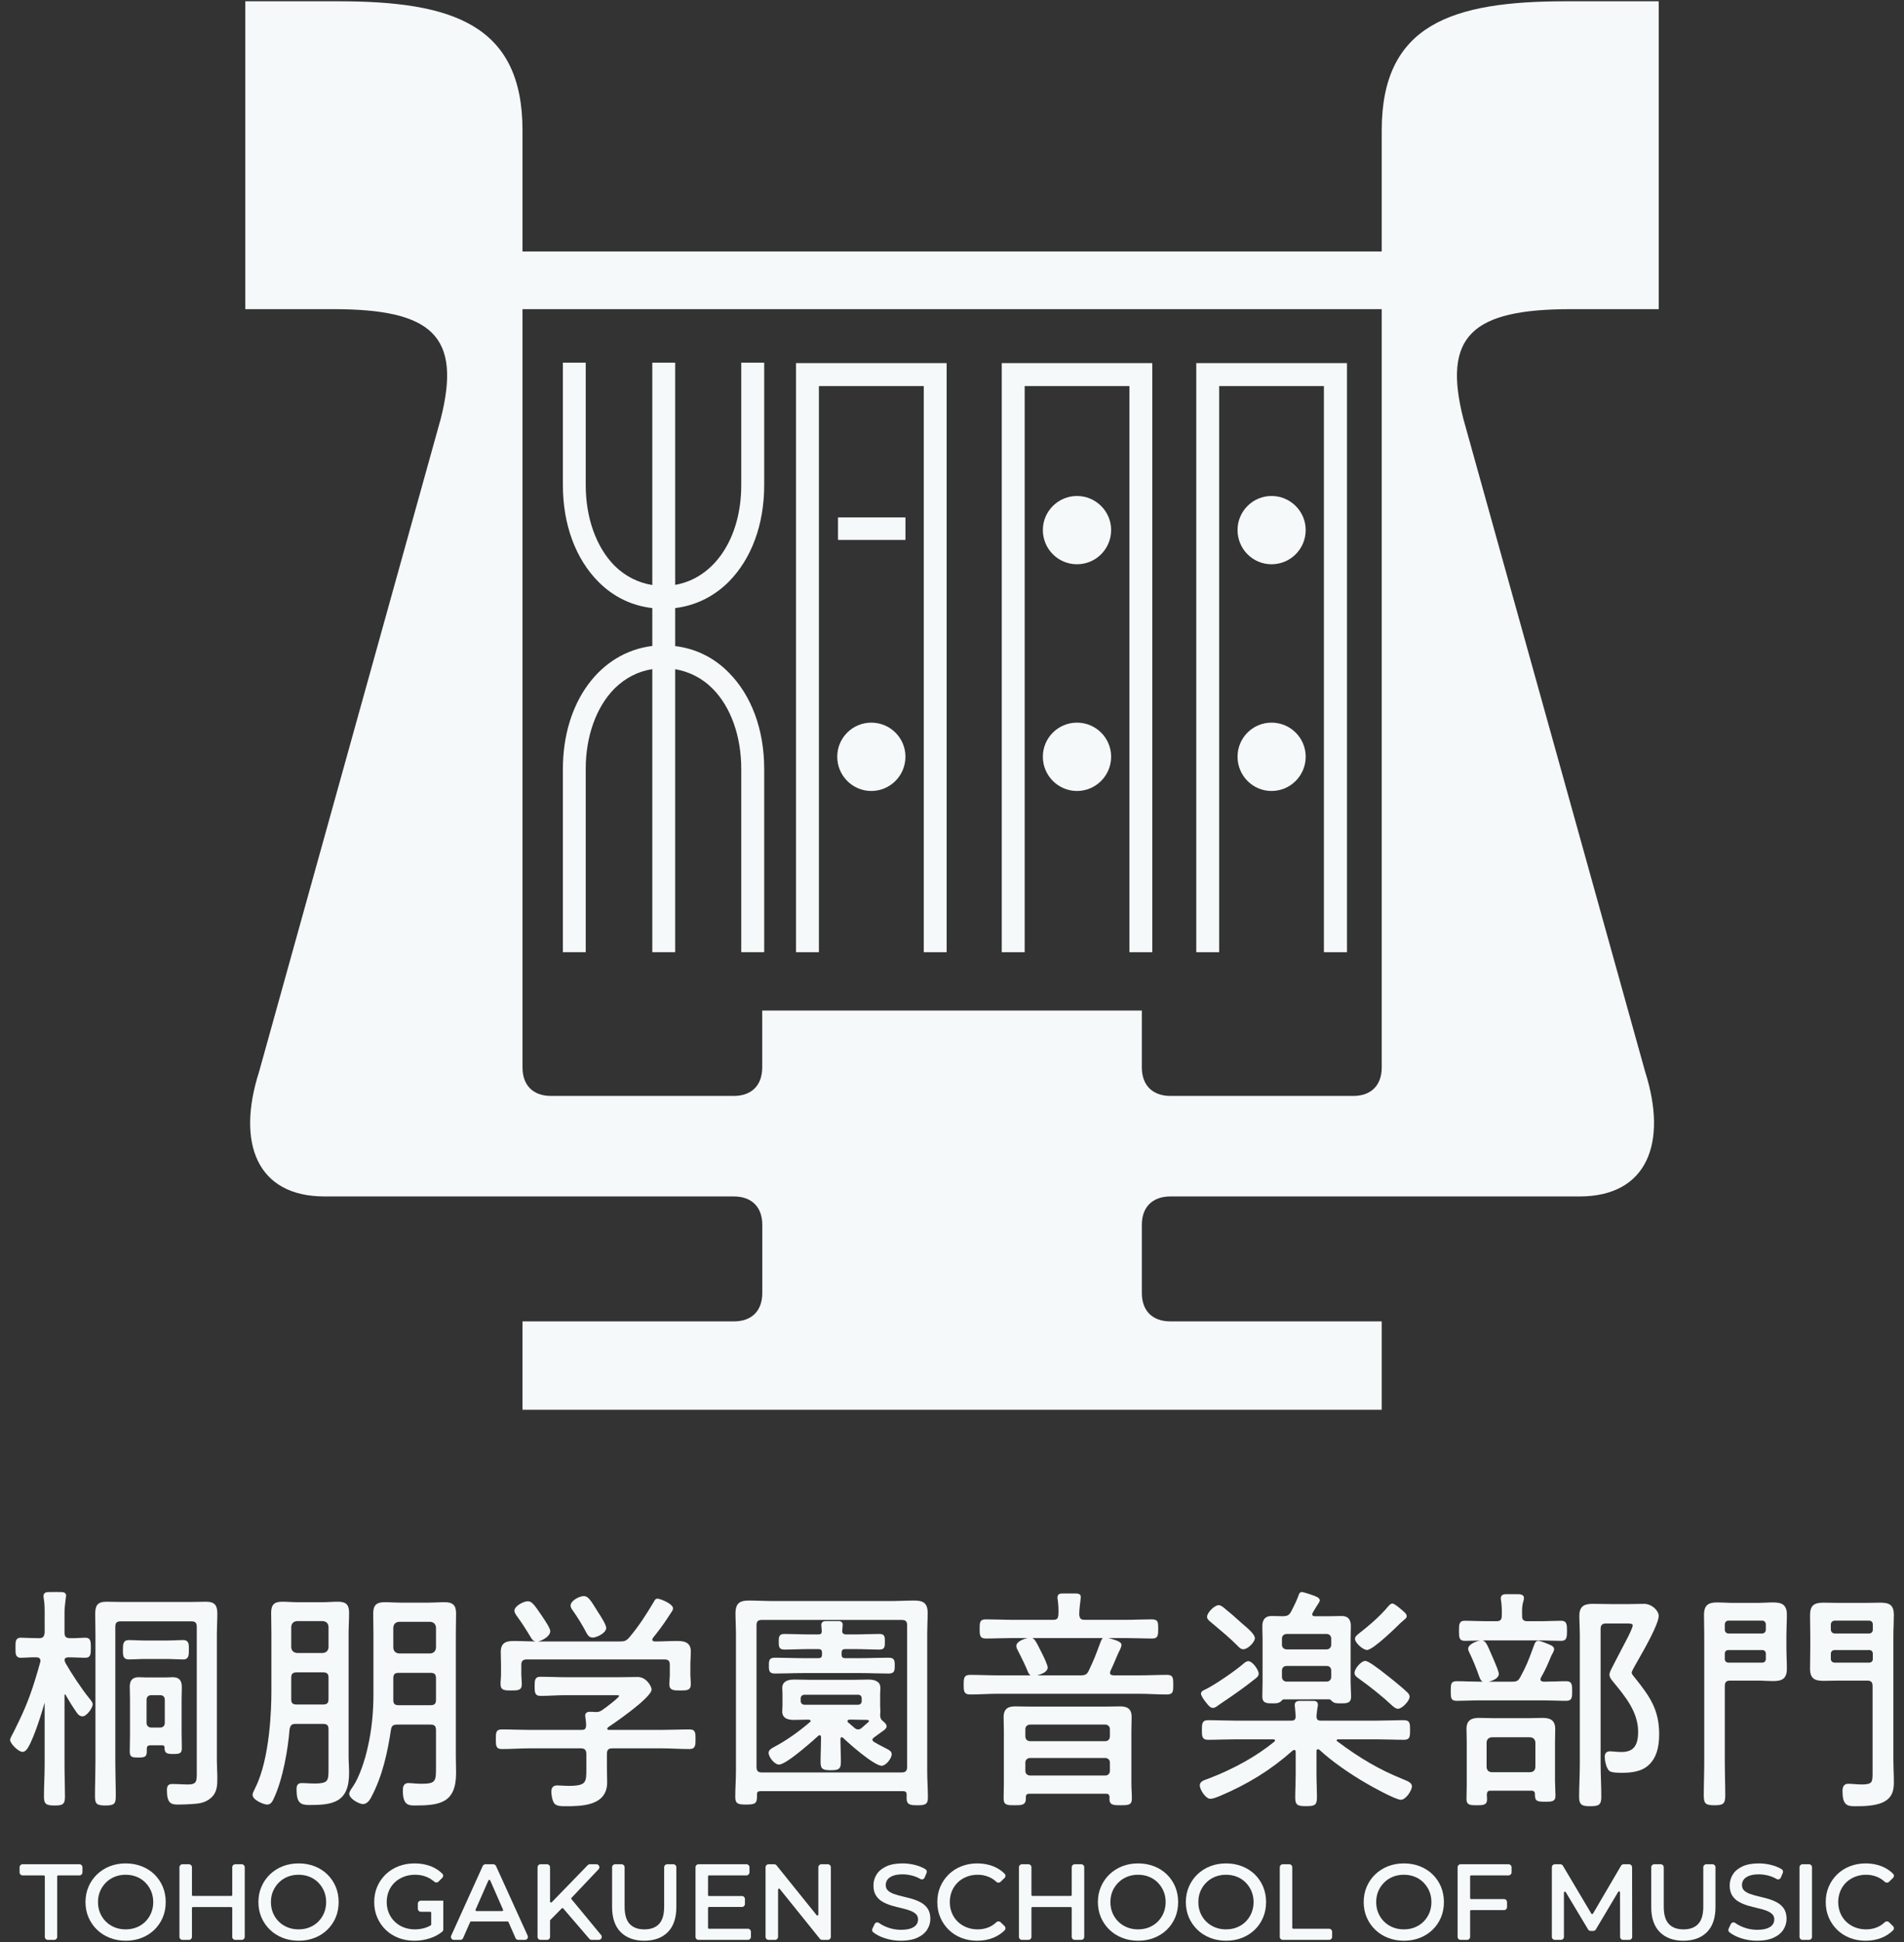 <svg width="102" height="104" viewBox="0 0 102 104" fill="none" xmlns="http://www.w3.org/2000/svg">
<rect x="0" y="0" width="102" height="104" fill="#333333" stroke="none"/>
<g clip-path="url(#clip0_215_176256)">
<path d="M4.967 91.27C4.967 91.174 4.874 91.06 4.812 90.985L4.792 90.96C4.378 90.455 3.816 89.6 3.513 89.068C3.478 88.998 3.468 88.965 3.457 88.891C3.476 88.788 3.526 88.766 3.655 88.754C3.849 88.754 4.052 88.762 4.232 88.769C4.364 88.775 4.48 88.779 4.562 88.779C4.867 88.779 4.867 88.568 4.867 88.248C4.867 87.908 4.867 87.703 4.562 87.703C4.468 87.703 4.362 87.709 4.249 87.716C4.081 87.726 3.908 87.736 3.743 87.728C3.536 87.728 3.456 87.644 3.456 87.429V86.358C3.456 86.174 3.476 85.939 3.517 85.637L3.525 85.575C3.527 85.555 3.531 85.532 3.535 85.506L3.539 85.478C3.551 85.407 3.527 85.361 3.506 85.335C3.457 85.276 3.374 85.262 3.312 85.26C3.14 85.254 2.905 85.257 2.732 85.258C2.671 85.259 2.619 85.26 2.584 85.26C2.363 85.26 2.329 85.396 2.329 85.477C2.329 85.5 2.334 85.528 2.337 85.552C2.34 85.567 2.342 85.581 2.343 85.6C2.396 85.876 2.394 86.201 2.393 86.516L2.392 86.673L2.393 87.423C2.368 87.657 2.298 87.728 2.093 87.728H2.043C1.854 87.728 1.657 87.721 1.483 87.714C1.341 87.708 1.219 87.703 1.123 87.703C1.027 87.703 0.96 87.725 0.913 87.772C0.83 87.855 0.83 87.993 0.831 88.203L0.831 88.248L0.831 88.288C0.83 88.484 0.83 88.625 0.914 88.709C0.961 88.756 1.029 88.779 1.123 88.779C1.21 88.779 1.314 88.773 1.425 88.767C1.589 88.757 1.775 88.747 1.942 88.754C2.09 88.754 2.166 88.817 2.166 88.94C2.166 88.958 2.166 88.991 2.155 89.014C2.068 89.332 1.962 89.707 1.841 90.083C1.52 91.106 1.217 91.782 0.736 92.745C0.727 92.763 0.712 92.789 0.695 92.82C0.608 92.979 0.541 93.106 0.541 93.172C0.541 93.377 0.99 93.817 1.199 93.817C1.359 93.817 1.449 93.673 1.509 93.577C1.857 92.975 2.245 91.694 2.392 91.181C2.392 91.181 2.392 91.182 2.392 91.182V94.482C2.392 94.771 2.383 95.065 2.374 95.349C2.364 95.635 2.355 95.93 2.355 96.22C2.355 96.624 2.49 96.689 2.924 96.689C3.328 96.689 3.481 96.648 3.481 96.22C3.481 95.93 3.475 95.635 3.469 95.35C3.462 95.065 3.456 94.771 3.456 94.482V90.792C3.456 90.744 3.466 90.744 3.478 90.744C3.494 90.744 3.504 90.747 3.508 90.755C3.684 91.061 3.879 91.388 4.101 91.701C4.19 91.843 4.298 91.915 4.423 91.915C4.645 91.915 4.967 91.462 4.967 91.27Z" fill="#F5F9FA"/>
<path d="M10.118 88.348L10.118 88.312C10.119 88.132 10.119 87.989 10.032 87.903C9.983 87.853 9.911 87.829 9.813 87.829C9.693 87.829 9.554 87.835 9.407 87.841C9.242 87.847 9.071 87.854 8.906 87.854H7.798C7.631 87.854 7.459 87.847 7.293 87.84C7.151 87.835 7.016 87.829 6.904 87.829C6.586 87.829 6.586 88.07 6.586 88.348L6.586 88.383C6.586 88.562 6.585 88.704 6.673 88.791C6.724 88.842 6.8 88.868 6.904 88.868C7.016 88.868 7.151 88.862 7.293 88.856C7.459 88.849 7.631 88.842 7.798 88.842H8.906C9.068 88.842 9.23 88.849 9.386 88.855C9.536 88.862 9.678 88.868 9.813 88.868C10.118 88.868 10.118 88.627 10.118 88.348Z" fill="#F5F9FA"/>
<path d="M10.258 96.614C10.634 96.589 10.99 96.566 11.31 96.273C11.643 95.98 11.643 95.584 11.643 95.2C11.643 95.048 11.636 94.894 11.63 94.744C11.624 94.597 11.618 94.443 11.618 94.293V87.48C11.618 87.304 11.624 87.125 11.63 86.952C11.636 86.778 11.643 86.599 11.643 86.421C11.643 86.013 11.543 85.776 11.035 85.776C10.895 85.776 10.754 85.78 10.615 85.783C10.48 85.786 10.347 85.789 10.217 85.789H6.526C6.388 85.789 6.25 85.786 6.112 85.783C5.973 85.779 5.834 85.776 5.695 85.776C5.195 85.776 5.1 86.012 5.1 86.447C5.1 86.617 5.104 86.79 5.107 86.964C5.11 87.137 5.113 87.31 5.113 87.48V94.356C5.113 94.658 5.107 94.965 5.101 95.262C5.094 95.559 5.088 95.867 5.088 96.17C5.088 96.585 5.153 96.689 5.645 96.689C6.147 96.689 6.202 96.584 6.202 96.17C6.202 95.867 6.195 95.559 6.189 95.262C6.183 94.965 6.177 94.658 6.177 94.356V87.127C6.177 86.903 6.252 86.827 6.476 86.827H10.255C10.466 86.827 10.541 86.906 10.541 87.127V94.797L10.542 94.897C10.543 95.181 10.544 95.369 10.446 95.466C10.381 95.532 10.264 95.563 10.078 95.563C9.942 95.563 9.806 95.557 9.662 95.55C9.518 95.544 9.369 95.537 9.222 95.537C8.976 95.537 8.942 95.696 8.942 95.868C8.942 96.221 8.996 96.427 9.118 96.536C9.234 96.639 9.392 96.639 9.57 96.639H9.587C9.802 96.639 10.005 96.628 10.219 96.616L10.258 96.614Z" fill="#F5F9FA"/>
<path d="M9.734 90.69C9.737 90.582 9.74 90.473 9.74 90.364C9.74 90.094 9.682 89.819 9.246 89.819C9.184 89.819 9.119 89.822 9.052 89.826C8.983 89.829 8.913 89.832 8.843 89.832H7.848C7.78 89.832 7.711 89.829 7.643 89.826C7.573 89.823 7.503 89.819 7.433 89.819C7.104 89.819 6.951 89.98 6.951 90.326C6.951 90.442 6.954 90.557 6.958 90.671C6.961 90.78 6.964 90.888 6.964 90.993V92.971C6.964 93.117 6.961 93.26 6.957 93.401C6.954 93.54 6.951 93.677 6.951 93.815C6.951 94.107 7.099 94.12 7.407 94.12C7.745 94.12 7.864 94.093 7.864 93.79V93.651C7.864 93.521 7.923 93.465 8.062 93.465H8.679C8.754 93.465 8.815 93.475 8.815 93.601C8.815 93.901 8.951 93.931 9.284 93.931C9.615 93.931 9.74 93.905 9.74 93.626C9.74 93.489 9.737 93.351 9.734 93.212C9.731 93.071 9.728 92.928 9.728 92.782V90.993C9.728 90.895 9.731 90.793 9.734 90.69ZM8.828 91.031V92.266C8.828 92.419 8.732 92.515 8.579 92.515H8.1C7.953 92.515 7.851 92.412 7.851 92.266V91.031C7.851 90.878 7.946 90.782 8.1 90.782H8.579C8.739 90.782 8.828 90.871 8.828 91.031Z" fill="#F5F9FA"/>
<path d="M18.688 86.933C18.694 86.75 18.701 86.561 18.701 86.371C18.701 85.938 18.54 85.776 18.106 85.776C17.965 85.776 17.822 85.783 17.685 85.789C17.547 85.796 17.417 85.802 17.287 85.802H15.94C15.801 85.802 15.66 85.795 15.523 85.789C15.39 85.783 15.253 85.776 15.121 85.776C14.687 85.776 14.526 85.938 14.526 86.371C14.526 86.56 14.529 86.746 14.533 86.932C14.536 87.118 14.539 87.303 14.539 87.492V90.603C14.539 91.407 14.476 94.156 13.674 95.746C13.665 95.768 13.651 95.796 13.636 95.826C13.587 95.927 13.531 96.042 13.531 96.12C13.531 96.399 14.129 96.639 14.315 96.639C14.52 96.639 14.607 96.446 14.665 96.319C15.157 95.283 15.43 93.667 15.513 92.604C15.56 92.383 15.633 92.319 15.839 92.319H17.3C17.524 92.319 17.599 92.394 17.599 92.618L17.599 94.684C17.6 95.044 17.6 95.262 17.484 95.378C17.39 95.472 17.207 95.512 16.872 95.512C16.731 95.512 16.571 95.504 16.429 95.497C16.319 95.492 16.22 95.487 16.154 95.487C15.886 95.487 15.886 95.719 15.886 95.83C15.886 96.543 16.097 96.664 16.569 96.664C17.817 96.664 18.701 96.541 18.701 94.948C18.701 94.794 18.694 94.639 18.688 94.489C18.681 94.339 18.675 94.196 18.675 94.054V87.492C18.675 87.304 18.682 87.115 18.688 86.933ZM17.297 88.522L15.908 88.522C15.719 88.5 15.624 88.406 15.602 88.223L15.602 87.12C15.624 86.931 15.719 86.837 15.902 86.815L17.294 86.814C17.489 86.837 17.578 86.926 17.599 87.114L17.6 88.216C17.578 88.405 17.484 88.499 17.297 88.522ZM15.602 89.847C15.602 89.635 15.681 89.56 15.902 89.56H17.3C17.521 89.56 17.599 89.635 17.599 89.847V90.981C17.599 91.205 17.524 91.28 17.3 91.28H15.889C15.68 91.28 15.602 91.206 15.602 91.006V89.847Z" fill="#F5F9FA"/>
<path d="M24.427 94.509C24.423 94.359 24.42 94.206 24.42 94.054V87.53C24.42 87.349 24.423 87.165 24.426 86.98C24.429 86.79 24.433 86.599 24.433 86.409C24.433 85.966 24.265 85.801 23.813 85.801C23.675 85.801 23.531 85.808 23.392 85.814C23.249 85.82 23.102 85.826 22.956 85.826H21.457C21.32 85.826 21.177 85.82 21.038 85.814C20.898 85.808 20.753 85.801 20.614 85.801C20.162 85.801 19.994 85.966 19.994 86.409C19.994 86.599 19.997 86.79 20 86.98C20.003 87.165 20.006 87.349 20.006 87.53V90.729C20.006 91.732 19.905 92.682 19.705 93.551C19.554 94.251 19.249 95.178 18.908 95.673C18.812 95.807 18.709 95.959 18.709 96.056C18.709 96.336 19.248 96.613 19.442 96.613C19.602 96.613 19.749 96.499 19.867 96.283C20.509 95.092 20.771 93.772 20.943 92.638C20.975 92.425 21.057 92.356 21.281 92.356H23.057C23.278 92.356 23.357 92.435 23.357 92.656V94.633C23.357 95.388 23.357 95.525 22.566 95.525C22.408 95.525 22.237 95.511 22.099 95.5C22.006 95.493 21.933 95.487 21.886 95.487C21.581 95.487 21.581 95.761 21.581 95.893C21.581 96.63 21.849 96.689 22.201 96.689C23.549 96.689 24.433 96.568 24.433 94.948C24.433 94.804 24.43 94.658 24.427 94.509ZM23.054 88.547L21.375 88.547C21.186 88.525 21.092 88.431 21.07 88.248L21.069 87.158C21.092 86.969 21.186 86.874 21.369 86.852L23.051 86.852C23.24 86.874 23.335 86.969 23.357 87.152L23.357 88.241C23.335 88.43 23.241 88.524 23.054 88.547ZM21.07 89.885C21.07 89.661 21.145 89.585 21.369 89.585H23.057C23.281 89.585 23.357 89.661 23.357 89.885V91.018C23.357 91.242 23.281 91.318 23.057 91.318H21.357C21.148 91.318 21.07 91.243 21.07 91.044V89.885Z" fill="#F5F9FA"/>
<path d="M30.679 86.238C30.944 86.612 31.198 87.026 31.431 87.468C31.494 87.581 31.582 87.696 31.755 87.696C31.953 87.696 32.476 87.46 32.476 87.177C32.476 87.005 32.151 86.504 32.052 86.356C32.011 86.29 31.972 86.227 31.935 86.168C31.658 85.721 31.505 85.474 31.276 85.474C31.049 85.474 30.568 85.714 30.568 85.981C30.568 86.075 30.616 86.145 30.662 86.213L30.679 86.238Z" fill="#F5F9FA"/>
<path d="M26.827 89.931C26.821 90.016 26.814 90.103 26.814 90.187C26.814 90.53 27.053 90.53 27.384 90.53C27.727 90.53 27.954 90.53 27.954 90.2C27.954 90.114 27.947 90.019 27.941 89.928C27.934 89.839 27.928 89.755 27.928 89.683V89.167C27.928 88.951 28.012 88.867 28.228 88.867H35.583C35.807 88.867 35.883 88.943 35.883 89.167V89.683C35.883 89.769 35.877 89.855 35.87 89.938C35.864 90.022 35.858 90.109 35.858 90.2C35.858 90.53 36.102 90.53 36.44 90.53C36.795 90.53 37.009 90.53 37.009 90.187C37.009 90.103 37.003 90.016 36.997 89.931C36.99 89.849 36.984 89.763 36.984 89.683V89.142C36.984 89.022 36.991 88.903 36.997 88.789C37.003 88.677 37.009 88.562 37.009 88.449C37.009 87.923 36.624 87.879 36.263 87.879C36.067 87.879 35.865 87.886 35.67 87.892C35.475 87.898 35.274 87.905 35.086 87.905C34.965 87.89 34.944 87.861 34.944 87.807C34.944 87.786 34.95 87.772 34.961 87.752C34.966 87.742 34.971 87.731 34.975 87.72C35.279 87.342 35.541 86.998 35.828 86.549C35.867 86.488 35.901 86.438 35.93 86.394C36.041 86.232 36.102 86.142 36.011 86.016C35.869 85.818 35.348 85.612 35.218 85.612C35.114 85.612 35.072 85.694 35.041 85.754C35.034 85.766 35.028 85.778 35.021 85.789C34.629 86.443 34.26 87.037 33.717 87.683C33.549 87.876 33.451 87.905 33.203 87.905H28.815C29.041 87.866 29.478 87.631 29.478 87.353C29.478 87.218 29.276 86.899 29.058 86.576L29.027 86.53C28.641 85.963 28.497 85.751 28.278 85.751C28.052 85.751 27.558 86.005 27.558 86.257C27.558 86.344 27.605 86.417 27.643 86.475C27.651 86.488 27.659 86.5 27.669 86.516C27.925 86.865 28.175 87.247 28.433 87.681C28.488 87.78 28.561 87.88 28.694 87.904C28.513 87.904 28.329 87.898 28.151 87.892C27.955 87.886 27.752 87.879 27.548 87.879C27.183 87.879 26.827 87.924 26.827 88.462C26.827 88.566 26.83 88.674 26.833 88.784C26.836 88.9 26.84 89.019 26.84 89.142V89.683C26.84 89.763 26.833 89.849 26.827 89.931Z" fill="#F5F9FA"/>
<path d="M37.261 93.134C37.261 92.811 37.261 92.615 36.944 92.615C36.691 92.615 36.438 92.622 36.193 92.628C35.949 92.634 35.696 92.64 35.445 92.64H32.623C32.571 92.64 32.545 92.627 32.528 92.591C32.55 92.522 32.57 92.501 32.614 92.474C32.637 92.46 34.906 90.939 34.906 90.477C34.906 90.315 34.633 89.807 34.16 89.807C34.002 89.807 33.844 89.81 33.687 89.813C33.53 89.816 33.373 89.819 33.215 89.819H30.281C30.061 89.819 29.837 89.813 29.621 89.806C29.404 89.8 29.18 89.794 28.958 89.794C28.641 89.794 28.641 90.001 28.641 90.313C28.641 90.607 28.641 90.82 28.958 90.82C29.18 90.82 29.404 90.81 29.622 90.801C29.838 90.791 30.061 90.782 30.281 90.782H32.926L32.965 90.782C33.032 90.781 33.144 90.78 33.175 90.814C33.15 90.917 32.492 91.424 32.243 91.591C32.154 91.646 32.073 91.683 31.968 91.683L31.888 91.684C31.796 91.671 31.707 91.671 31.603 91.671C31.393 91.671 31.349 91.782 31.349 91.875C31.349 91.897 31.352 91.919 31.356 91.94C31.358 91.956 31.361 91.972 31.362 91.998C31.387 92.133 31.399 92.269 31.399 92.401C31.388 92.589 31.334 92.64 31.15 92.64H28.379C28.128 92.64 27.875 92.634 27.631 92.628C27.386 92.622 27.133 92.615 26.88 92.615C26.562 92.615 26.562 92.8 26.562 93.134C26.562 93.466 26.562 93.666 26.88 93.666C27.133 93.666 27.387 93.657 27.632 93.647C27.876 93.638 28.128 93.628 28.379 93.628H31.112C31.322 93.628 31.412 93.718 31.412 93.928V94.712C31.412 95.072 31.412 95.311 31.299 95.448C31.188 95.583 30.948 95.638 30.47 95.638C30.333 95.638 30.194 95.63 30.071 95.623C29.983 95.617 29.906 95.613 29.852 95.613C29.708 95.613 29.535 95.67 29.535 95.943C29.535 96.118 29.587 96.442 29.698 96.581C29.809 96.717 30.039 96.727 30.211 96.727C30.226 96.727 30.241 96.727 30.256 96.727L30.293 96.727C31.128 96.727 32.526 96.727 32.526 95.452C32.526 95.313 32.522 95.174 32.519 95.035C32.516 94.897 32.513 94.759 32.513 94.621V93.928C32.513 93.712 32.593 93.628 32.8 93.628H35.445C35.696 93.628 35.948 93.638 36.192 93.647C36.437 93.657 36.691 93.666 36.944 93.666C37.261 93.666 37.261 93.443 37.261 93.134Z" fill="#F5F9FA"/>
<path d="M47.363 93.579C47.321 93.556 47.274 93.532 47.224 93.506C47.11 93.447 46.968 93.374 46.815 93.281C46.76 93.239 46.736 93.203 46.736 93.16C46.736 93.127 46.762 93.091 46.814 93.052C46.877 93.008 46.941 92.96 47.004 92.913C47.067 92.866 47.129 92.819 47.193 92.775C47.211 92.761 47.232 92.747 47.253 92.732C47.38 92.645 47.523 92.546 47.495 92.418C47.472 92.312 47.374 92.231 47.287 92.159L47.249 92.127C47.168 92.046 47.151 91.946 47.151 91.812C47.151 91.776 47.151 91.758 47.161 91.728L47.164 91.648C47.164 91.616 47.162 91.589 47.159 91.556C47.156 91.511 47.151 91.454 47.151 91.359V90.691C47.151 90.61 47.155 90.558 47.158 90.512C47.161 90.472 47.164 90.436 47.164 90.389C47.164 90.094 46.947 89.945 46.519 89.945C46.386 89.945 46.253 89.948 46.121 89.952C45.989 89.955 45.857 89.958 45.725 89.958H43.345C43.205 89.958 43.069 89.955 42.934 89.951C42.801 89.948 42.67 89.945 42.539 89.945C42.016 89.945 41.906 90.187 41.906 90.389C41.906 90.436 41.909 90.472 41.912 90.512C41.915 90.558 41.919 90.61 41.919 90.691V91.359C41.919 91.443 41.915 91.499 41.911 91.548C41.909 91.587 41.906 91.622 41.906 91.661C41.906 92.105 42.382 92.105 42.539 92.105C42.673 92.105 42.807 92.102 42.94 92.098C43.069 92.095 43.196 92.092 43.311 92.091C43.416 92.109 43.43 92.137 43.43 92.165C43.43 92.188 43.425 92.199 43.386 92.225C42.787 92.742 42.107 93.217 41.518 93.529L41.474 93.553C41.348 93.62 41.176 93.712 41.176 93.865C41.176 94.1 41.492 94.498 41.733 94.498C42.158 94.498 43.818 92.975 43.828 92.965L43.848 92.951C43.876 92.931 43.888 92.923 43.912 92.923C43.969 92.923 43.984 92.996 43.984 93.034V93.084C43.984 93.29 43.978 93.503 43.972 93.709C43.966 93.921 43.959 94.14 43.959 94.356C43.959 94.742 44.082 94.8 44.504 94.8C44.925 94.8 45.048 94.742 45.048 94.356C45.048 94.146 45.041 93.937 45.035 93.734C45.029 93.537 45.023 93.334 45.023 93.135C45.023 93.037 45.068 93.037 45.096 93.037C45.121 93.037 45.145 93.045 45.159 93.059C45.413 93.314 46.817 94.561 47.237 94.561C47.446 94.561 47.769 94.184 47.769 93.941C47.769 93.782 47.624 93.71 47.363 93.579ZM45.499 92.092H45.725C45.852 92.092 45.98 92.095 46.105 92.099C46.228 92.102 46.349 92.104 46.458 92.104C46.554 92.123 46.554 92.151 46.554 92.165C46.554 92.177 46.545 92.189 46.529 92.212L46.158 92.539C46.099 92.586 46.048 92.615 45.977 92.615C45.902 92.615 45.852 92.596 45.786 92.541C45.729 92.49 45.669 92.439 45.609 92.389C45.549 92.339 45.49 92.289 45.435 92.241C45.405 92.21 45.401 92.198 45.401 92.165C45.401 92.135 45.409 92.108 45.499 92.092ZM42.894 91.094V90.956C42.894 90.837 42.979 90.757 43.106 90.757H45.965C46.087 90.757 46.163 90.833 46.163 90.956V91.094C46.163 91.217 46.087 91.293 45.965 91.293H43.106C42.979 91.293 42.894 91.213 42.894 91.094Z" fill="#F5F9FA"/>
<path d="M49.672 94.86V87.467C49.672 87.284 49.678 87.098 49.684 86.918C49.691 86.742 49.697 86.559 49.697 86.384C49.697 85.82 49.435 85.713 48.951 85.713C48.755 85.713 48.556 85.72 48.364 85.726C48.172 85.732 47.974 85.739 47.78 85.739H41.319C41.126 85.739 40.928 85.732 40.737 85.726C40.541 85.72 40.339 85.713 40.135 85.713C39.659 85.713 39.401 85.824 39.401 86.409C39.401 86.586 39.408 86.766 39.414 86.94C39.42 87.113 39.426 87.291 39.426 87.467V94.822C39.426 95.054 39.417 95.294 39.408 95.525C39.398 95.758 39.389 95.999 39.389 96.233C39.389 96.604 39.548 96.639 39.971 96.639C40.471 96.639 40.553 96.575 40.553 96.183V96.107C40.553 95.964 40.599 95.921 40.752 95.921H48.372C48.517 95.921 48.57 95.971 48.57 96.107V96.321C48.57 96.677 48.834 96.677 49.14 96.677C49.504 96.677 49.709 96.658 49.709 96.283C49.709 96.043 49.7 95.802 49.691 95.57C49.681 95.338 49.672 95.098 49.672 94.86ZM48.596 87.039V94.621C48.596 94.836 48.512 94.92 48.296 94.92H40.815C40.608 94.92 40.528 94.836 40.528 94.621V87.039C40.528 86.829 40.605 86.752 40.815 86.752H48.296C48.517 86.752 48.596 86.827 48.596 87.039Z" fill="#F5F9FA"/>
<path d="M47.603 88.774C47.357 88.774 47.107 88.78 46.865 88.786C46.624 88.793 46.374 88.799 46.129 88.799H45.286C45.139 88.799 45.087 88.747 45.087 88.6V88.525C45.087 88.367 45.137 88.313 45.286 88.313H45.84C46.053 88.313 46.267 88.32 46.474 88.326C46.682 88.332 46.897 88.339 47.112 88.339C47.404 88.339 47.404 88.181 47.404 87.92C47.404 87.659 47.404 87.502 47.112 87.502C46.897 87.502 46.682 87.508 46.474 87.514C46.267 87.52 46.053 87.527 45.84 87.527L45.291 87.527C45.26 87.524 45.106 87.499 45.119 87.347L45.123 87.301C45.13 87.215 45.141 87.084 45.145 87.006C45.147 86.955 45.132 86.91 45.099 86.875C45.062 86.837 45.005 86.814 44.947 86.814H44.24C44.03 86.814 43.998 86.942 43.998 87.018C43.998 87.05 44.003 87.099 44.009 87.155C44.016 87.215 44.023 87.283 44.023 87.328C44.023 87.486 43.985 87.527 43.837 87.527H43.295C43.082 87.527 42.868 87.52 42.661 87.514C42.453 87.508 42.238 87.502 42.023 87.502C41.733 87.502 41.718 87.653 41.718 87.92C41.718 88.188 41.733 88.339 42.023 88.339C42.238 88.339 42.453 88.332 42.661 88.326C42.868 88.32 43.082 88.313 43.295 88.313H43.837C43.986 88.313 44.036 88.367 44.036 88.525V88.6C44.036 88.747 43.984 88.799 43.837 88.799H42.993C42.748 88.799 42.499 88.793 42.258 88.786C42.016 88.78 41.766 88.774 41.52 88.774C41.204 88.774 41.19 88.917 41.19 89.192C41.19 89.483 41.203 89.623 41.52 89.623C41.766 89.623 42.016 89.617 42.258 89.611C42.499 89.605 42.748 89.598 42.993 89.598H46.129C46.374 89.598 46.624 89.605 46.865 89.611C47.107 89.617 47.357 89.623 47.603 89.623C47.918 89.623 47.933 89.468 47.933 89.192C47.933 88.925 47.918 88.774 47.603 88.774Z" fill="#F5F9FA"/>
<path d="M54.955 96.334V96.258C54.955 96.111 55.007 96.059 55.154 96.059H59.247C59.38 96.059 59.42 96.097 59.444 96.251C59.433 96.281 59.433 96.31 59.433 96.334C59.433 96.676 59.662 96.676 60.041 96.676C60.424 96.676 60.636 96.676 60.636 96.321C60.636 96.187 60.629 96.049 60.623 95.915C60.617 95.783 60.61 95.646 60.61 95.515V92.706C60.61 92.582 60.613 92.458 60.616 92.333C60.62 92.203 60.623 92.072 60.623 91.938C60.623 91.447 60.303 91.381 59.99 91.381C59.845 91.381 59.7 91.384 59.555 91.387C59.41 91.39 59.266 91.393 59.121 91.393H55.28C55.127 91.393 54.978 91.39 54.831 91.387C54.686 91.384 54.542 91.381 54.398 91.381C54.085 91.381 53.766 91.449 53.766 91.95C53.766 92.077 53.769 92.203 53.772 92.33C53.775 92.455 53.778 92.581 53.778 92.706V95.515C53.778 95.647 53.775 95.782 53.772 95.917C53.769 96.052 53.766 96.188 53.766 96.321C53.766 96.676 53.977 96.676 54.36 96.676C54.706 96.676 54.955 96.676 54.955 96.334ZM59.209 93.245H55.192C55.033 93.245 54.93 93.142 54.93 92.983V92.605C54.93 92.456 55.035 92.356 55.192 92.356H59.209C59.356 92.356 59.459 92.459 59.459 92.605V92.983C59.459 93.14 59.358 93.245 59.209 93.245ZM55.192 94.145H59.209C59.356 94.145 59.459 94.247 59.459 94.394V94.835C59.459 94.981 59.356 95.084 59.209 95.084H55.192C55.035 95.084 54.93 94.984 54.93 94.835V94.394C54.93 94.245 55.035 94.145 55.192 94.145Z" fill="#F5F9FA"/>
<path d="M62.522 89.693C62.268 89.693 62.014 89.7 61.769 89.706C61.528 89.712 61.28 89.719 61.036 89.719L59.644 89.719C59.494 89.704 59.465 89.657 59.465 89.583C59.465 89.553 59.476 89.521 59.485 89.492C59.586 89.281 59.678 89.067 59.766 88.859C59.81 88.755 59.855 88.651 59.901 88.546C59.921 88.502 59.943 88.458 59.964 88.415C60.052 88.237 60.128 88.083 60.037 87.984C59.928 87.867 59.582 87.769 59.364 87.722H60.293C60.532 87.722 60.775 87.728 61.01 87.734C61.245 87.74 61.489 87.747 61.729 87.747C62.047 87.747 62.047 87.551 62.047 87.227C62.047 86.89 62.047 86.721 61.716 86.721C61.476 86.721 61.236 86.727 61.003 86.733C60.772 86.74 60.532 86.746 60.293 86.746H58.114C57.903 86.746 57.839 86.683 57.815 86.461C57.825 86.145 57.855 85.893 57.878 85.736C57.883 85.703 57.892 85.619 57.898 85.556C57.904 85.489 57.891 85.438 57.857 85.401C57.807 85.347 57.728 85.335 57.624 85.335H56.918C56.831 85.335 56.65 85.335 56.65 85.552C56.65 85.592 56.65 85.636 56.663 85.673C56.701 85.934 56.713 86.194 56.701 86.444C56.689 86.681 56.627 86.746 56.414 86.746H54.248C54.009 86.746 53.766 86.74 53.531 86.733C53.295 86.727 53.052 86.721 52.812 86.721C52.481 86.721 52.481 86.894 52.481 87.24C52.481 87.556 52.481 87.747 52.812 87.747C53.052 87.747 53.295 87.74 53.531 87.734C53.766 87.728 54.009 87.722 54.248 87.722H55.058C54.83 87.769 54.446 87.911 54.446 88.147C54.446 88.238 54.491 88.324 54.528 88.385L54.599 88.528C54.766 88.86 54.923 89.174 55.055 89.502C55.091 89.592 55.131 89.675 55.215 89.719H53.441C53.197 89.719 52.947 89.712 52.706 89.706C52.464 89.7 52.214 89.693 51.968 89.693C51.625 89.693 51.625 89.905 51.625 90.225C51.625 90.538 51.625 90.744 51.968 90.744C52.215 90.744 52.465 90.735 52.707 90.725C52.948 90.716 53.197 90.706 53.441 90.706H61.036C61.281 90.706 61.53 90.716 61.771 90.725C62.013 90.735 62.263 90.744 62.51 90.744C62.853 90.744 62.853 90.571 62.853 90.225C62.853 89.871 62.853 89.693 62.522 89.693ZM56.127 89.293C56.127 89.172 55.884 88.658 55.819 88.538C55.776 88.454 55.738 88.378 55.703 88.309C55.52 87.944 55.434 87.773 55.3 87.722H59.085C59.037 87.756 59.011 87.813 58.99 87.86C58.985 87.872 58.979 87.885 58.971 87.901L58.876 88.156C58.69 88.654 58.614 88.861 58.331 89.459C58.225 89.681 58.128 89.719 57.888 89.719H55.549C55.779 89.666 56.127 89.541 56.127 89.293Z" fill="#F5F9FA"/>
<path d="M72.775 89.878L72.786 89.887C73.421 90.338 74.116 90.9 74.558 91.32L74.589 91.346C74.676 91.422 74.775 91.509 74.895 91.509C75.11 91.509 75.515 91.087 75.515 90.864C75.515 90.766 75.453 90.691 75.399 90.637C75.181 90.419 74.599 89.949 74.412 89.802C73.703 89.234 73.276 88.946 73.145 88.946C72.91 88.946 72.562 89.369 72.562 89.591C72.562 89.727 72.685 89.815 72.775 89.878Z" fill="#F5F9FA"/>
<path d="M73.233 88.36C73.579 88.36 74.975 86.968 75.031 86.911C75.06 86.886 75.086 86.863 75.109 86.842C75.151 86.805 75.186 86.774 75.223 86.744L75.233 86.736C75.29 86.691 75.354 86.639 75.359 86.559C75.363 86.5 75.333 86.438 75.267 86.368C75.236 86.336 74.736 85.873 74.593 85.873C74.509 85.873 74.446 85.942 74.395 85.997C74.385 86.008 74.376 86.018 74.363 86.031C73.88 86.619 73.169 87.19 72.885 87.409L72.835 87.448C72.714 87.543 72.588 87.641 72.588 87.765C72.588 87.971 73.01 88.36 73.233 88.36Z" fill="#F5F9FA"/>
<path d="M67.631 90.472C67.628 90.601 67.625 90.731 67.625 90.863C67.625 91.219 67.883 91.219 68.157 91.219C68.388 91.219 68.504 91.219 68.639 91.098C68.685 91.04 68.713 91.014 68.774 91.005L71.221 91.004C71.266 91.012 71.292 91.036 71.341 91.087L71.371 91.118C71.487 91.219 71.618 91.219 71.835 91.219C72.139 91.219 72.379 91.219 72.379 90.863C72.379 90.73 72.372 90.598 72.366 90.471C72.36 90.344 72.354 90.213 72.354 90.083V87.803C72.354 87.684 72.357 87.561 72.36 87.439C72.363 87.316 72.366 87.192 72.366 87.072C72.366 86.715 72.205 86.541 71.872 86.541C71.758 86.541 71.645 86.544 71.531 86.547C71.418 86.55 71.305 86.553 71.192 86.553L70.43 86.553C70.32 86.54 70.301 86.516 70.301 86.455C70.301 86.42 70.301 86.408 70.32 86.378C70.35 86.318 70.424 86.196 70.469 86.123L70.525 86.03C70.559 85.976 70.569 85.961 70.624 85.876C70.693 85.769 70.759 85.669 70.619 85.563C70.45 85.437 69.782 85.256 69.756 85.256C69.615 85.256 69.58 85.38 69.555 85.467C69.47 85.7 69.299 86.055 69.169 86.302C69.053 86.499 68.982 86.541 68.749 86.553C68.65 86.553 68.548 86.55 68.445 86.547C68.337 86.544 68.228 86.541 68.119 86.541C67.791 86.541 67.625 86.724 67.625 87.085C67.625 87.205 67.628 87.325 67.631 87.445C67.634 87.565 67.638 87.684 67.638 87.803V90.083C67.638 90.214 67.634 90.343 67.631 90.472ZM71.315 88.08C71.315 88.227 71.213 88.329 71.066 88.329H68.938C68.781 88.329 68.676 88.229 68.676 88.08V87.752C68.676 87.603 68.781 87.503 68.938 87.503H71.066C71.213 87.503 71.315 87.606 71.315 87.752V88.08ZM68.938 89.216H71.066C71.22 89.216 71.315 89.312 71.315 89.465V89.805C71.315 89.952 71.213 90.055 71.066 90.055H68.938C68.781 90.055 68.676 89.954 68.676 89.805V89.465C68.676 89.309 68.774 89.216 68.938 89.216Z" fill="#F5F9FA"/>
<path d="M75.045 96.383C75.322 96.383 75.64 95.871 75.64 95.662C75.64 95.479 75.432 95.393 75.212 95.302L75.141 95.273C73.902 94.77 72.887 94.185 71.636 93.25C71.615 93.236 71.609 93.228 71.609 93.194C71.609 93.163 71.64 93.146 71.695 93.146H73.735C73.98 93.146 74.229 93.152 74.47 93.158C74.712 93.165 74.962 93.171 75.209 93.171C75.525 93.171 75.539 93.012 75.539 92.652C75.539 92.309 75.539 92.12 75.209 92.12C74.962 92.12 74.712 92.127 74.47 92.133C74.229 92.139 73.98 92.145 73.735 92.145H70.775C70.592 92.145 70.536 92.094 70.526 91.926L70.53 91.871C70.54 91.751 70.548 91.657 70.576 91.471C70.6 91.363 70.627 91.24 70.562 91.16C70.523 91.111 70.459 91.087 70.365 91.087H69.629C69.452 91.087 69.362 91.16 69.362 91.304C69.362 91.357 69.362 91.399 69.374 91.447L69.412 91.918C69.402 92.094 69.346 92.145 69.163 92.145H66.191C65.946 92.145 65.696 92.139 65.455 92.133C65.213 92.127 64.963 92.12 64.717 92.12C64.387 92.12 64.387 92.332 64.387 92.652C64.387 92.965 64.387 93.171 64.717 93.171C64.963 93.171 65.213 93.165 65.455 93.158C65.696 93.152 65.946 93.146 66.191 93.146H68.206C68.304 93.146 68.304 93.19 68.304 93.206C68.304 93.223 68.29 93.248 68.273 93.266C67.342 94.036 66.077 94.744 64.712 95.26L64.667 95.275C64.492 95.336 64.273 95.412 64.273 95.612C64.273 95.821 64.578 96.332 64.843 96.332C64.974 96.332 65.177 96.251 65.312 96.197L65.33 96.19C66.869 95.537 68.076 94.787 69.241 93.756C69.258 93.749 69.273 93.74 69.286 93.732C69.299 93.725 69.319 93.713 69.327 93.713C69.352 93.713 69.412 93.713 69.412 93.836V95.045C69.412 95.252 69.406 95.46 69.4 95.66C69.393 95.862 69.387 96.071 69.387 96.279C69.387 96.705 69.569 96.723 69.982 96.723C70.412 96.723 70.551 96.686 70.551 96.254C70.551 96.052 70.545 95.846 70.539 95.648C70.532 95.45 70.526 95.246 70.526 95.045V93.785C70.526 93.752 70.533 93.675 70.599 93.675C70.633 93.675 70.662 93.694 70.689 93.711C71.32 94.298 72.26 94.966 73.267 95.544C73.444 95.649 74.758 96.383 75.045 96.383Z" fill="#F5F9FA"/>
<path d="M64.844 86.851L65.063 87.035C65.468 87.374 65.886 87.725 66.266 88.105L66.303 88.143C66.384 88.227 66.476 88.322 66.606 88.322C66.856 88.322 67.226 87.932 67.226 87.728C67.226 87.542 66.911 87.253 66.571 86.968L66.529 86.933C66.18 86.613 65.874 86.349 65.595 86.125L65.585 86.116C65.506 86.051 65.399 85.961 65.284 85.961C65.064 85.961 64.664 86.361 64.664 86.581C64.664 86.706 64.768 86.79 64.844 86.851Z" fill="#F5F9FA"/>
<path d="M64.821 91.406C64.876 91.447 64.929 91.463 64.978 91.463C65.065 91.463 65.142 91.415 65.2 91.372L65.235 91.346C65.287 91.306 65.369 91.249 65.482 91.174C66.192 90.701 66.732 90.311 67.232 89.911C67.324 89.842 67.429 89.763 67.429 89.629C67.429 89.43 67.1 88.959 66.872 88.959C66.781 88.959 66.698 89.025 66.632 89.078L66.623 89.086C66.203 89.457 65.07 90.238 64.569 90.476C64.557 90.482 64.545 90.487 64.531 90.493C64.454 90.528 64.338 90.581 64.338 90.7C64.338 90.858 64.703 91.316 64.821 91.406Z" fill="#F5F9FA"/>
<path d="M78.655 91.072C78.856 91.065 79.064 91.059 79.271 91.059H82.671C82.871 91.059 83.077 91.065 83.277 91.071C83.483 91.078 83.695 91.084 83.906 91.084C84.223 91.084 84.223 90.889 84.223 90.565C84.223 90.245 84.223 90.033 83.906 90.033C83.705 90.033 83.5 90.039 83.303 90.046C83.101 90.052 82.892 90.058 82.691 90.059C82.542 90.04 82.523 89.983 82.523 89.935C82.523 89.897 82.531 89.869 82.554 89.836C82.809 89.393 82.981 88.972 83.074 88.745C83.098 88.68 83.129 88.624 83.157 88.575C83.171 88.549 83.184 88.525 83.195 88.503C83.245 88.403 83.271 88.326 83.246 88.256C83.221 88.184 83.15 88.138 83.05 88.092C82.969 88.053 82.527 87.867 82.407 87.867C82.341 87.867 82.251 87.904 82.193 88.077C82.143 88.209 82.1 88.326 82.06 88.434C81.88 88.919 81.772 89.211 81.453 89.797C81.339 90.014 81.262 90.058 80.996 90.058H79.757C79.983 90.002 80.294 89.869 80.294 89.645C80.294 89.528 80.139 89.158 79.994 88.821C79.975 88.778 79.96 88.742 79.949 88.717C79.917 88.645 79.888 88.577 79.861 88.515C79.679 88.092 79.592 87.89 79.426 87.849C79.492 87.848 79.558 87.847 79.623 87.847H82.47C82.664 87.847 82.859 87.854 83.047 87.86C83.237 87.866 83.433 87.872 83.629 87.872C83.946 87.872 83.946 87.656 83.946 87.328C83.946 87.019 83.946 86.796 83.629 86.796C83.448 86.796 83.263 86.802 83.067 86.808C82.87 86.815 82.668 86.821 82.47 86.821H81.84C81.622 86.821 81.541 86.747 81.541 86.546C81.528 86.119 81.552 85.943 81.596 85.796L81.614 85.733C81.633 85.669 81.64 85.645 81.64 85.568C81.64 85.444 81.531 85.373 81.341 85.373H80.669C80.491 85.373 80.401 85.446 80.401 85.59C80.401 85.631 80.401 85.687 80.415 85.723C80.451 85.981 80.464 86.257 80.452 86.522C80.452 86.746 80.376 86.821 80.152 86.821H79.623C79.427 86.821 79.228 86.815 79.036 86.809C78.848 86.803 78.653 86.796 78.465 86.796C78.16 86.796 78.16 87.008 78.16 87.328C78.16 87.679 78.16 87.872 78.477 87.872C78.667 87.872 78.863 87.866 79.052 87.86C79.128 87.857 79.205 87.855 79.282 87.853C79.087 87.895 78.651 88.054 78.651 88.298C78.651 88.365 78.68 88.426 78.707 88.48C78.715 88.498 78.724 88.515 78.732 88.535C78.911 88.906 79.075 89.304 79.246 89.79C79.282 89.888 79.324 90.004 79.426 90.058H79.271C79.064 90.058 78.856 90.052 78.655 90.046C78.454 90.04 78.245 90.033 78.036 90.033C77.719 90.033 77.719 90.2 77.719 90.565C77.719 90.911 77.719 91.084 78.036 91.084C78.245 91.084 78.454 91.078 78.655 91.072Z" fill="#F5F9FA"/>
<path d="M84.615 95.337C84.605 95.632 84.596 95.936 84.596 96.233C84.596 96.68 84.777 96.727 85.191 96.727C85.651 96.727 85.785 96.66 85.785 96.22C85.785 95.924 85.776 95.622 85.766 95.331C85.757 95.04 85.747 94.74 85.747 94.444V87.24C85.747 87.025 85.831 86.941 86.047 86.941H87.18C87.304 86.941 87.467 86.951 87.467 87.039C87.467 87.143 87.32 87.472 87.031 88.015L87.02 88.035C87.008 88.058 86.938 88.192 86.846 88.368C86.577 88.883 86.313 89.39 86.287 89.45L86.281 89.465C86.254 89.532 86.221 89.615 86.221 89.683C86.221 89.82 86.324 89.956 86.434 90.083C87.085 90.873 87.757 91.691 87.757 92.744C87.757 93.501 87.49 93.824 86.866 93.824C86.734 93.824 86.623 93.815 86.494 93.804L86.437 93.799C86.414 93.799 86.384 93.796 86.355 93.793C86.321 93.79 86.288 93.787 86.261 93.787C86.067 93.787 85.969 93.885 85.969 94.079C85.969 94.266 86.043 94.695 86.218 94.841C86.341 94.927 86.614 94.939 86.866 94.939C87.374 94.939 87.946 94.887 88.338 94.508C88.705 94.163 88.884 93.631 88.884 92.883C88.884 91.548 88.386 90.857 87.575 89.839L87.55 89.809C87.505 89.754 87.41 89.64 87.41 89.583C87.41 89.52 87.5 89.358 87.554 89.261C87.575 89.224 87.593 89.191 87.605 89.168C87.634 89.115 87.672 89.049 87.716 88.973C88.087 88.325 88.858 86.976 88.858 86.535C88.858 86.25 88.489 85.89 88.075 85.89C87.964 85.89 87.838 85.893 87.709 85.896C87.574 85.899 87.435 85.902 87.306 85.902H86.261C86.104 85.902 85.947 85.899 85.79 85.896C85.632 85.893 85.474 85.89 85.316 85.89C84.891 85.89 84.608 85.999 84.608 86.535C84.608 86.7 84.615 86.867 84.621 87.028C84.627 87.189 84.633 87.354 84.633 87.517V94.444C84.633 94.74 84.624 95.043 84.615 95.337Z" fill="#F5F9FA"/>
<path d="M83.329 96.17C83.329 96.049 83.323 95.907 83.316 95.771C83.31 95.635 83.304 95.495 83.304 95.376V93.298C83.304 93.179 83.307 93.063 83.31 92.947C83.313 92.83 83.316 92.713 83.316 92.593C83.316 92.07 82.982 91.998 82.621 91.998C82.513 91.998 82.403 92.001 82.292 92.004C82.182 92.007 82.073 92.011 81.966 92.011H79.926C79.813 92.011 79.7 92.007 79.587 92.004C79.473 92.001 79.359 91.998 79.245 91.998C78.908 91.998 78.562 92.067 78.562 92.58C78.562 92.7 78.566 92.82 78.569 92.941C78.572 93.06 78.575 93.179 78.575 93.298V95.552C78.575 95.684 78.572 95.816 78.569 95.948C78.566 96.081 78.562 96.213 78.562 96.346C78.562 96.676 78.779 96.676 79.107 96.676C79.442 96.676 79.664 96.676 79.664 96.359C79.664 96.313 79.661 96.268 79.657 96.223C79.654 96.18 79.651 96.137 79.651 96.098C79.662 95.948 79.714 95.895 79.85 95.895H82.029C82.168 95.895 82.228 95.951 82.228 96.082C82.228 96.455 82.319 96.487 82.785 96.487C83.112 96.487 83.329 96.487 83.329 96.17ZM82.253 93.336V94.608C82.253 94.798 82.144 94.907 81.953 94.907H79.938C79.748 94.907 79.639 94.798 79.639 94.608V93.336C79.639 93.151 79.753 93.036 79.938 93.036H81.953C82.138 93.036 82.253 93.151 82.253 93.336Z" fill="#F5F9FA"/>
<path d="M95.712 87.028C95.719 86.844 95.725 86.655 95.725 86.472C95.725 85.924 95.444 85.814 94.992 85.814C94.852 85.814 94.71 85.82 94.574 85.827C94.438 85.833 94.298 85.839 94.16 85.839H92.851C92.705 85.839 92.561 85.833 92.422 85.826C92.286 85.82 92.145 85.814 92.007 85.814C91.55 85.814 91.286 85.924 91.286 86.484C91.286 86.667 91.289 86.85 91.292 87.033C91.296 87.215 91.299 87.398 91.299 87.58V94.369C91.299 94.664 91.292 94.968 91.286 95.262C91.28 95.556 91.273 95.861 91.273 96.157C91.273 96.612 91.397 96.676 91.856 96.676C92.297 96.676 92.425 96.608 92.425 96.157C92.425 95.861 92.419 95.556 92.412 95.262C92.406 94.968 92.4 94.664 92.4 94.369V90.301C92.4 90.079 92.478 90.001 92.699 90.001H94.16C94.298 90.001 94.438 90.007 94.574 90.014C94.71 90.02 94.852 90.026 94.992 90.026C95.444 90.026 95.725 89.916 95.725 89.369C95.725 89.177 95.719 88.987 95.712 88.803C95.706 88.625 95.7 88.44 95.7 88.26V87.58C95.7 87.398 95.706 87.21 95.712 87.028ZM92.599 88.364H94.4C94.522 88.364 94.599 88.44 94.599 88.562V88.84C94.599 88.962 94.522 89.038 94.4 89.038H92.599C92.476 89.038 92.4 88.962 92.4 88.84V88.562C92.4 88.44 92.476 88.364 92.599 88.364ZM94.4 87.477H92.599C92.48 87.477 92.4 87.391 92.4 87.265V87.001C92.4 86.874 92.48 86.789 92.599 86.789H94.4C94.519 86.789 94.599 86.874 94.599 87.001V87.265C94.599 87.391 94.519 87.477 94.4 87.477Z" fill="#F5F9FA"/>
<path d="M98.531 90.001H100.018C100.239 90.001 100.317 90.079 100.317 90.301V94.928C100.317 95.161 100.317 95.33 100.25 95.427C100.183 95.522 100.034 95.563 99.753 95.563C99.626 95.563 99.476 95.552 99.331 95.542C99.209 95.533 99.093 95.525 99.01 95.525C98.871 95.525 98.705 95.591 98.705 95.905C98.705 96.267 98.758 96.481 98.878 96.6C98.995 96.715 99.155 96.728 99.355 96.728C99.383 96.728 99.412 96.728 99.442 96.727L99.539 96.727C100.28 96.727 100.781 96.62 101.069 96.402C101.426 96.141 101.456 95.771 101.456 95.414C101.456 95.216 101.45 95.02 101.443 94.83C101.437 94.645 101.431 94.454 101.431 94.268V87.58C101.431 87.398 101.437 87.213 101.444 87.034C101.45 86.854 101.456 86.668 101.456 86.484C101.456 85.931 101.198 85.827 100.723 85.827C100.584 85.827 100.445 85.83 100.306 85.833C100.168 85.836 100.03 85.839 99.892 85.839H98.531C98.385 85.839 98.242 85.836 98.101 85.833C97.962 85.83 97.825 85.827 97.688 85.827C97.149 85.827 96.967 85.999 96.967 86.51C96.967 86.686 96.97 86.866 96.973 87.046C96.976 87.225 96.979 87.404 96.979 87.58V88.26C96.979 88.441 96.976 88.622 96.973 88.804C96.97 88.99 96.967 89.178 96.967 89.369C96.967 89.908 97.236 90.014 97.7 90.014C97.839 90.014 97.978 90.011 98.117 90.007C98.255 90.004 98.393 90.001 98.531 90.001ZM100.131 87.477H98.292C98.17 87.477 98.081 87.388 98.081 87.265V87.001C98.081 86.878 98.17 86.79 98.292 86.79H100.131C100.25 86.79 100.33 86.874 100.33 87.001V87.265C100.33 87.392 100.25 87.477 100.131 87.477ZM98.081 88.563C98.081 88.444 98.166 88.364 98.292 88.364H100.131C100.253 88.364 100.33 88.44 100.33 88.563V88.84C100.33 88.962 100.253 89.038 100.131 89.038H98.292C98.166 89.038 98.081 88.959 98.081 88.84V88.563Z" fill="#F5F9FA"/>
<path d="M4.258 99.836H1.208C1.12 99.836 1.049 99.907 1.049 99.995V100.273C1.049 100.361 1.12 100.432 1.208 100.432H2.348C2.377 100.432 2.401 100.456 2.401 100.486V103.727C2.401 103.815 2.473 103.886 2.561 103.886H2.906C2.994 103.886 3.065 103.815 3.065 103.727V100.486C3.065 100.456 3.089 100.432 3.118 100.432H4.258C4.346 100.432 4.417 100.361 4.417 100.273V99.995C4.417 99.907 4.346 99.836 4.258 99.836Z" fill="#F5F9FA"/>
<path d="M8.271 100.377C8.079 100.191 7.849 100.045 7.588 99.944C7.327 99.842 7.04 99.79 6.735 99.79C6.425 99.79 6.136 99.843 5.876 99.946C5.615 100.05 5.385 100.197 5.194 100.383C5.001 100.569 4.85 100.79 4.742 101.04C4.635 101.289 4.58 101.566 4.58 101.861C4.58 102.156 4.635 102.432 4.742 102.682C4.85 102.931 5.001 103.152 5.194 103.338C5.385 103.525 5.616 103.672 5.879 103.775C6.141 103.879 6.429 103.931 6.735 103.931C7.041 103.931 7.328 103.88 7.588 103.778C7.849 103.676 8.079 103.53 8.271 103.344C8.462 103.158 8.613 102.937 8.719 102.687C8.825 102.437 8.878 102.159 8.878 101.861C8.878 101.566 8.825 101.289 8.719 101.037C8.613 100.786 8.462 100.564 8.271 100.377ZM8.209 101.861C8.209 102.07 8.171 102.266 8.097 102.443C8.023 102.62 7.919 102.776 7.788 102.908C7.656 103.039 7.499 103.142 7.321 103.214C7.142 103.287 6.943 103.323 6.729 103.323C6.519 103.323 6.322 103.287 6.143 103.214C5.965 103.142 5.807 103.039 5.673 102.908C5.54 102.776 5.435 102.62 5.361 102.443C5.287 102.267 5.25 102.071 5.25 101.861C5.25 101.651 5.287 101.456 5.361 101.281C5.435 101.107 5.54 100.95 5.674 100.817C5.807 100.684 5.965 100.579 6.143 100.507C6.322 100.435 6.519 100.398 6.729 100.398C6.943 100.398 7.142 100.435 7.321 100.507C7.499 100.579 7.656 100.683 7.787 100.816C7.919 100.95 8.023 101.106 8.097 101.281C8.171 101.456 8.209 101.651 8.209 101.861Z" fill="#F5F9FA"/>
<path d="M12.952 99.836H12.601C12.513 99.836 12.442 99.907 12.442 99.995V101.479C12.442 101.508 12.418 101.532 12.389 101.532H10.336C10.307 101.532 10.283 101.508 10.283 101.479V99.995C10.283 99.907 10.211 99.836 10.124 99.836H9.773C9.685 99.836 9.613 99.907 9.613 99.995V103.727C9.613 103.815 9.685 103.886 9.773 103.886H10.124C10.211 103.886 10.283 103.815 10.283 103.727V102.182C10.283 102.152 10.307 102.128 10.336 102.128H12.389C12.418 102.128 12.442 102.152 12.442 102.182V103.727C12.442 103.815 12.513 103.886 12.601 103.886H12.952C13.04 103.886 13.111 103.815 13.111 103.727V99.995C13.111 99.907 13.04 99.836 12.952 99.836Z" fill="#F5F9FA"/>
<path d="M17.534 100.377C17.342 100.191 17.113 100.045 16.852 99.944C16.591 99.842 16.304 99.79 15.999 99.79C15.689 99.79 15.4 99.843 15.139 99.946C14.879 100.05 14.649 100.197 14.457 100.383C14.265 100.569 14.113 100.79 14.006 101.04C13.898 101.289 13.844 101.566 13.844 101.861C13.844 102.156 13.898 102.432 14.006 102.682C14.113 102.931 14.265 103.152 14.457 103.338C14.649 103.525 14.879 103.672 15.142 103.775C15.405 103.879 15.693 103.931 15.999 103.931C16.304 103.931 16.591 103.88 16.852 103.778C17.113 103.676 17.342 103.53 17.534 103.344C17.726 103.158 17.877 102.937 17.983 102.687C18.089 102.437 18.142 102.159 18.142 101.861C18.142 101.566 18.089 101.289 17.983 101.037C17.877 100.786 17.726 100.564 17.534 100.377ZM17.472 101.861C17.472 102.07 17.435 102.266 17.361 102.443C17.287 102.62 17.183 102.776 17.051 102.908C16.92 103.039 16.763 103.142 16.584 103.214C16.406 103.287 16.207 103.323 15.993 103.323C15.783 103.323 15.586 103.287 15.407 103.214C15.228 103.142 15.07 103.039 14.937 102.908C14.804 102.776 14.699 102.62 14.625 102.443C14.551 102.267 14.514 102.071 14.514 101.861C14.514 101.651 14.551 101.456 14.625 101.281C14.699 101.107 14.804 100.95 14.937 100.817C15.071 100.684 15.229 100.579 15.407 100.507C15.586 100.435 15.783 100.398 15.993 100.398C16.207 100.398 16.406 100.435 16.584 100.507C16.762 100.579 16.919 100.683 17.051 100.816C17.183 100.95 17.287 101.106 17.361 101.281C17.435 101.456 17.472 101.651 17.472 101.861Z" fill="#F5F9FA"/>
<path d="M22.384 101.944V102.221C22.384 102.309 22.455 102.38 22.543 102.38H23.047C23.077 102.38 23.101 102.404 23.101 102.434V103.06C23.101 103.079 23.091 103.097 23.076 103.106C22.991 103.157 22.904 103.198 22.819 103.227C22.631 103.291 22.433 103.323 22.23 103.323C22.012 103.323 21.808 103.287 21.624 103.214C21.44 103.142 21.278 103.039 21.143 102.907C21.008 102.776 20.902 102.619 20.828 102.441C20.754 102.262 20.717 102.067 20.717 101.861C20.717 101.651 20.754 101.454 20.828 101.275C20.902 101.097 21.008 100.941 21.143 100.812C21.278 100.682 21.441 100.58 21.627 100.507C21.813 100.435 22.017 100.398 22.235 100.398C22.45 100.398 22.651 100.434 22.833 100.505C22.988 100.564 23.134 100.654 23.269 100.772C23.333 100.828 23.43 100.826 23.489 100.767L23.693 100.563C23.723 100.533 23.74 100.491 23.74 100.449C23.74 100.407 23.724 100.368 23.695 100.339C23.524 100.169 23.32 100.037 23.089 99.946C22.825 99.843 22.53 99.79 22.213 99.79C21.9 99.79 21.609 99.842 21.348 99.944C21.088 100.045 20.857 100.191 20.663 100.377C20.469 100.564 20.316 100.785 20.209 101.034C20.101 101.284 20.047 101.562 20.047 101.861C20.047 102.16 20.101 102.438 20.209 102.687C20.316 102.937 20.468 103.158 20.66 103.344C20.852 103.53 21.082 103.676 21.343 103.778C21.603 103.88 21.892 103.931 22.202 103.931C22.484 103.931 22.761 103.888 23.027 103.802C23.275 103.721 23.498 103.603 23.689 103.45C23.726 103.42 23.748 103.375 23.748 103.325V101.785L22.543 101.785C22.455 101.785 22.384 101.856 22.384 101.944Z" fill="#F5F9FA"/>
<path d="M26.572 99.929C26.546 99.873 26.489 99.836 26.426 99.836H26.006C25.943 99.836 25.886 99.873 25.86 99.93L24.171 103.661C24.148 103.711 24.152 103.767 24.182 103.813C24.211 103.859 24.261 103.886 24.316 103.886H24.662C24.725 103.886 24.782 103.849 24.808 103.791L25.185 102.932C25.194 102.913 25.213 102.9 25.234 102.9H27.192C27.213 102.9 27.232 102.913 27.241 102.932L27.618 103.791C27.644 103.849 27.701 103.886 27.764 103.886H28.121C28.176 103.886 28.226 103.859 28.256 103.813C28.285 103.767 28.289 103.71 28.267 103.661L26.572 99.929ZM26.945 102.319C26.935 102.334 26.919 102.343 26.901 102.343H25.526C25.507 102.343 25.491 102.334 25.481 102.319C25.471 102.304 25.47 102.285 25.477 102.269L26.164 100.704C26.177 100.674 26.205 100.672 26.213 100.672C26.221 100.672 26.249 100.674 26.262 100.704L26.949 102.269C26.957 102.285 26.955 102.304 26.945 102.319Z" fill="#F5F9FA"/>
<path d="M30.614 101.704C30.597 101.684 30.598 101.653 30.617 101.634L32.065 100.105C32.11 100.058 32.122 99.992 32.096 99.933C32.071 99.873 32.014 99.836 31.95 99.836H31.599C31.557 99.836 31.515 99.854 31.485 99.884L29.558 101.87C29.535 101.893 29.508 101.885 29.5 101.882C29.492 101.879 29.467 101.866 29.467 101.833V99.995C29.467 99.907 29.395 99.836 29.307 99.836H28.956C28.868 99.836 28.797 99.907 28.797 99.995V103.727C28.797 103.815 28.868 103.886 28.956 103.886H29.307C29.395 103.886 29.467 103.815 29.467 103.727V102.856C29.467 102.842 29.472 102.829 29.482 102.819L30.094 102.198C30.105 102.187 30.118 102.181 30.134 102.182C30.149 102.183 30.162 102.189 30.172 102.201L31.573 103.831C31.603 103.866 31.647 103.886 31.694 103.886H32.078C32.141 103.886 32.196 103.851 32.222 103.795C32.249 103.738 32.241 103.673 32.201 103.625L30.614 101.704Z" fill="#F5F9FA"/>
<path d="M36.073 99.836H35.74C35.652 99.836 35.58 99.907 35.58 99.995V102.109C35.58 102.532 35.487 102.844 35.304 103.036C35.122 103.227 34.858 103.324 34.518 103.324C34.181 103.324 33.918 103.227 33.736 103.036C33.553 102.844 33.461 102.532 33.461 102.109V99.995C33.461 99.907 33.389 99.836 33.301 99.836H32.95C32.863 99.836 32.791 99.907 32.791 99.995V102.132C32.791 102.714 32.946 103.165 33.252 103.471C33.557 103.776 33.981 103.931 34.512 103.931C35.046 103.931 35.471 103.776 35.775 103.471C36.079 103.165 36.233 102.714 36.233 102.132V99.995C36.233 99.907 36.161 99.836 36.073 99.836Z" fill="#F5F9FA"/>
<path d="M40.069 103.29H37.983C37.953 103.29 37.93 103.266 37.93 103.237V102.176C37.93 102.147 37.953 102.123 37.983 102.123H39.748C39.836 102.123 39.907 102.051 39.907 101.963V101.697C39.907 101.609 39.836 101.537 39.748 101.537H37.983C37.953 101.537 37.93 101.514 37.93 101.484V100.486C37.93 100.456 37.953 100.432 37.983 100.432H39.99C40.078 100.432 40.15 100.361 40.15 100.273V99.995C40.15 99.907 40.078 99.836 39.99 99.836H37.419C37.331 99.836 37.26 99.907 37.26 99.995V103.727C37.26 103.815 37.331 103.886 37.419 103.886H40.069C40.157 103.886 40.228 103.815 40.228 103.727V103.449C40.228 103.361 40.157 103.29 40.069 103.29Z" fill="#F5F9FA"/>
<path d="M44.35 99.836H44C43.912 99.836 43.84 99.907 43.84 99.995V102.526C43.84 102.561 43.813 102.574 43.805 102.576C43.796 102.579 43.767 102.587 43.746 102.56L41.6 99.895C41.57 99.858 41.525 99.836 41.476 99.836H41.171C41.083 99.836 41.012 99.907 41.012 99.995V103.727C41.012 103.815 41.083 103.886 41.171 103.886H41.522C41.61 103.886 41.682 103.815 41.682 103.727V101.196C41.682 101.161 41.709 101.149 41.717 101.146C41.725 101.143 41.754 101.135 41.776 101.163L43.921 103.827C43.952 103.865 43.997 103.886 44.046 103.886H44.35C44.438 103.886 44.51 103.815 44.51 103.727V99.995C44.51 99.907 44.438 99.836 44.35 99.836Z" fill="#F5F9FA"/>
<path d="M49.342 101.888C49.199 101.807 49.038 101.741 48.863 101.691C48.69 101.642 48.518 101.597 48.351 101.558C48.183 101.519 48.029 101.475 47.891 101.427C47.758 101.381 47.649 101.319 47.567 101.242C47.489 101.169 47.451 101.073 47.451 100.948C47.451 100.842 47.48 100.749 47.54 100.663C47.599 100.578 47.697 100.509 47.829 100.457C47.964 100.403 48.142 100.376 48.356 100.376C48.527 100.376 48.706 100.401 48.888 100.45C49.034 100.489 49.175 100.548 49.308 100.626C49.347 100.648 49.394 100.653 49.437 100.638C49.481 100.623 49.517 100.59 49.535 100.546L49.639 100.296C49.668 100.223 49.642 100.139 49.576 100.099C49.424 100.008 49.247 99.935 49.051 99.882C48.822 99.822 48.588 99.79 48.356 99.79C48.004 99.79 47.709 99.844 47.48 99.95C47.248 100.058 47.073 100.203 46.961 100.382C46.849 100.561 46.792 100.759 46.792 100.971C46.792 101.19 46.839 101.374 46.931 101.515C47.021 101.655 47.142 101.768 47.29 101.851C47.434 101.931 47.595 101.998 47.769 102.05C47.941 102.101 48.114 102.146 48.282 102.183C48.448 102.22 48.603 102.264 48.74 102.314C48.874 102.362 48.983 102.425 49.066 102.503C49.144 102.575 49.181 102.67 49.181 102.79C49.181 102.896 49.152 102.988 49.09 103.072C49.029 103.155 48.931 103.222 48.799 103.27C48.663 103.32 48.482 103.346 48.26 103.346C48.015 103.346 47.777 103.303 47.552 103.219C47.373 103.153 47.217 103.072 47.089 102.979C47.051 102.951 47.004 102.942 46.958 102.954C46.912 102.966 46.874 102.997 46.853 103.04L46.737 103.286C46.705 103.353 46.722 103.431 46.778 103.476C46.933 103.602 47.136 103.708 47.381 103.79C47.659 103.884 47.955 103.931 48.26 103.931C48.611 103.931 48.908 103.877 49.141 103.771C49.377 103.664 49.554 103.519 49.668 103.34C49.782 103.161 49.84 102.965 49.84 102.757C49.84 102.541 49.793 102.36 49.702 102.22C49.611 102.082 49.49 101.97 49.342 101.888Z" fill="#F5F9FA"/>
<path d="M51.306 100.811C51.439 100.682 51.599 100.58 51.782 100.507C51.964 100.435 52.165 100.398 52.379 100.398C52.585 100.398 52.781 100.436 52.962 100.51C53.113 100.572 53.253 100.662 53.379 100.779C53.442 100.838 53.54 100.837 53.6 100.779L53.816 100.569C53.847 100.539 53.865 100.498 53.866 100.455C53.866 100.412 53.85 100.373 53.821 100.344C53.651 100.174 53.448 100.042 53.218 99.949C52.956 99.844 52.666 99.79 52.356 99.79C52.051 99.79 51.765 99.842 51.506 99.944C51.247 100.045 51.018 100.191 50.826 100.377C50.634 100.564 50.482 100.785 50.375 101.034C50.267 101.284 50.213 101.562 50.213 101.861C50.213 102.16 50.267 102.438 50.375 102.687C50.482 102.937 50.633 103.158 50.823 103.344C51.013 103.53 51.241 103.676 51.5 103.778C51.759 103.88 52.045 103.931 52.351 103.931C52.664 103.931 52.956 103.877 53.219 103.769C53.448 103.675 53.651 103.542 53.82 103.372C53.85 103.343 53.866 103.304 53.866 103.261C53.865 103.218 53.847 103.177 53.817 103.147L53.601 102.938C53.54 102.879 53.442 102.879 53.378 102.939C53.253 103.058 53.112 103.15 52.962 103.212C52.781 103.286 52.585 103.323 52.379 103.323C52.165 103.323 51.964 103.287 51.782 103.214C51.599 103.142 51.439 103.04 51.306 102.91C51.173 102.78 51.068 102.624 50.994 102.446C50.92 102.267 50.883 102.071 50.883 101.861C50.883 101.651 50.92 101.454 50.994 101.275C51.068 101.097 51.173 100.941 51.306 100.811Z" fill="#F5F9FA"/>
<path d="M57.925 99.836H57.574C57.486 99.836 57.414 99.907 57.414 99.995V101.479C57.414 101.508 57.391 101.532 57.361 101.532H55.309C55.28 101.532 55.256 101.508 55.256 101.479V99.995C55.256 99.907 55.184 99.836 55.096 99.836H54.745C54.657 99.836 54.586 99.907 54.586 99.995V103.727C54.586 103.815 54.657 103.886 54.745 103.886H55.096C55.184 103.886 55.256 103.815 55.256 103.727V102.182C55.256 102.152 55.28 102.128 55.309 102.128H57.361C57.391 102.128 57.414 102.152 57.414 102.182V103.727C57.414 103.815 57.486 103.886 57.574 103.886H57.925C58.013 103.886 58.084 103.815 58.084 103.727V99.995C58.084 99.907 58.013 99.836 57.925 99.836Z" fill="#F5F9FA"/>
<path d="M62.507 100.377C62.315 100.191 62.085 100.045 61.824 99.944C61.564 99.842 61.277 99.79 60.971 99.79C60.661 99.79 60.372 99.843 60.112 99.946C59.852 100.05 59.622 100.197 59.43 100.383C59.238 100.569 59.086 100.79 58.979 101.04C58.871 101.289 58.816 101.566 58.816 101.861C58.816 102.156 58.871 102.432 58.978 102.682C59.086 102.931 59.238 103.152 59.43 103.338C59.622 103.525 59.852 103.672 60.115 103.775C60.377 103.879 60.665 103.931 60.971 103.931C61.277 103.931 61.564 103.88 61.824 103.778C62.085 103.676 62.315 103.53 62.507 103.344C62.699 103.158 62.85 102.937 62.956 102.687C63.061 102.437 63.115 102.159 63.115 101.861C63.115 101.566 63.061 101.289 62.956 101.037C62.85 100.786 62.699 100.564 62.507 100.377ZM62.445 101.861C62.445 102.07 62.407 102.266 62.334 102.443C62.26 102.62 62.155 102.776 62.024 102.908C61.892 103.039 61.735 103.142 61.557 103.214C61.378 103.287 61.179 103.323 60.965 103.323C60.755 103.323 60.559 103.287 60.38 103.214C60.201 103.142 60.043 103.039 59.91 102.908C59.776 102.776 59.671 102.62 59.597 102.443C59.524 102.267 59.486 102.071 59.486 101.861C59.486 101.651 59.524 101.456 59.597 101.281C59.671 101.107 59.776 100.95 59.91 100.817C60.043 100.684 60.201 100.579 60.38 100.507C60.558 100.435 60.755 100.398 60.965 100.398C61.179 100.398 61.378 100.435 61.557 100.507C61.735 100.579 61.892 100.683 62.024 100.816C62.155 100.95 62.259 101.106 62.334 101.281C62.407 101.456 62.445 101.651 62.445 101.861Z" fill="#F5F9FA"/>
<path d="M67.218 100.377C67.026 100.191 66.796 100.045 66.535 99.944C66.275 99.842 65.988 99.79 65.682 99.79C65.372 99.79 65.083 99.843 64.823 99.946C64.562 100.05 64.333 100.197 64.141 100.383C63.949 100.569 63.797 100.79 63.69 101.04C63.582 101.289 63.527 101.566 63.527 101.861C63.527 102.156 63.582 102.432 63.689 102.682C63.797 102.931 63.949 103.152 64.141 103.338C64.333 103.525 64.563 103.672 64.826 103.775C65.088 103.879 65.376 103.931 65.682 103.931C65.988 103.931 66.275 103.88 66.535 103.778C66.796 103.676 67.026 103.53 67.218 103.344C67.41 103.158 67.561 102.937 67.666 102.687C67.772 102.437 67.826 102.159 67.826 101.861C67.826 101.566 67.772 101.289 67.667 101.037C67.561 100.786 67.41 100.564 67.218 100.377ZM67.156 101.861C67.156 102.07 67.118 102.266 67.044 102.443C66.97 102.62 66.866 102.776 66.735 102.908C66.603 103.039 66.446 103.142 66.268 103.214C66.089 103.287 65.89 103.323 65.676 103.323C65.466 103.323 65.269 103.287 65.091 103.214C64.912 103.142 64.754 103.039 64.621 102.908C64.487 102.776 64.382 102.62 64.308 102.443C64.234 102.267 64.197 102.071 64.197 101.861C64.197 101.651 64.234 101.456 64.308 101.281C64.382 101.106 64.487 100.95 64.621 100.817C64.754 100.684 64.912 100.579 65.091 100.507C65.269 100.435 65.466 100.398 65.676 100.398C65.89 100.398 66.089 100.435 66.268 100.507C66.446 100.579 66.603 100.683 66.734 100.816C66.866 100.95 66.97 101.106 67.044 101.281C67.118 101.456 67.156 101.651 67.156 101.861Z" fill="#F5F9FA"/>
<path d="M71.204 103.29H69.282C69.252 103.29 69.228 103.266 69.228 103.237V99.995C69.228 99.907 69.157 99.836 69.069 99.836H68.718C68.63 99.836 68.559 99.907 68.559 99.995V103.727C68.559 103.815 68.63 103.886 68.718 103.886H71.204C71.292 103.886 71.364 103.815 71.364 103.727V103.449C71.364 103.361 71.292 103.29 71.204 103.29Z" fill="#F5F9FA"/>
<path d="M76.745 100.377C76.553 100.191 76.323 100.045 76.063 99.944C75.802 99.842 75.515 99.79 75.21 99.79C74.9 99.79 74.611 99.843 74.35 99.946C74.09 100.05 73.86 100.197 73.668 100.383C73.476 100.569 73.324 100.79 73.217 101.04C73.109 101.289 73.055 101.566 73.055 101.861C73.055 102.156 73.109 102.432 73.217 102.682C73.324 102.931 73.476 103.152 73.668 103.338C73.86 103.525 74.091 103.672 74.353 103.775C74.615 103.879 74.903 103.931 75.21 103.931C75.515 103.931 75.802 103.88 76.063 103.778C76.323 103.676 76.553 103.53 76.745 103.344C76.937 103.158 77.088 102.937 77.194 102.687C77.299 102.437 77.353 102.159 77.353 101.861C77.353 101.566 77.299 101.289 77.194 101.037C77.088 100.786 76.937 100.564 76.745 100.377ZM76.683 101.861C76.683 102.07 76.646 102.266 76.572 102.443C76.498 102.62 76.394 102.776 76.262 102.908C76.131 103.039 75.974 103.142 75.795 103.214C75.617 103.287 75.418 103.323 75.204 103.323C74.994 103.323 74.797 103.287 74.618 103.214C74.439 103.142 74.281 103.039 74.148 102.908C74.015 102.776 73.91 102.62 73.836 102.443C73.762 102.267 73.725 102.071 73.725 101.861C73.725 101.651 73.762 101.456 73.836 101.281C73.91 101.106 74.015 100.95 74.148 100.817C74.281 100.684 74.439 100.579 74.618 100.507C74.797 100.435 74.994 100.398 75.204 100.398C75.418 100.398 75.617 100.435 75.795 100.507C75.974 100.579 76.13 100.683 76.262 100.816C76.393 100.95 76.498 101.106 76.572 101.281C76.646 101.456 76.683 101.651 76.683 101.861Z" fill="#F5F9FA"/>
<path d="M80.816 99.836H78.246C78.157 99.836 78.086 99.907 78.086 99.995V103.727C78.086 103.815 78.157 103.886 78.246 103.886H78.596C78.684 103.886 78.756 103.815 78.756 103.727V102.345C78.756 102.316 78.78 102.292 78.809 102.292H80.574C80.662 102.292 80.733 102.22 80.733 102.132V101.86C80.733 101.772 80.662 101.701 80.574 101.701H78.809C78.78 101.701 78.756 101.677 78.756 101.648V100.486C78.756 100.456 78.78 100.432 78.809 100.432H80.816C80.904 100.432 80.976 100.361 80.976 100.273V99.995C80.976 99.907 80.904 99.836 80.816 99.836Z" fill="#F5F9FA"/>
<path d="M87.274 99.836H86.979C86.922 99.836 86.87 99.866 86.841 99.915L85.34 102.477C85.326 102.501 85.303 102.503 85.294 102.503C85.285 102.503 85.262 102.501 85.248 102.477L83.727 99.914C83.698 99.866 83.645 99.836 83.59 99.836H83.294C83.206 99.836 83.135 99.907 83.135 99.995V103.727C83.135 103.815 83.206 103.886 83.294 103.886H83.623C83.71 103.886 83.782 103.815 83.782 103.727V101.359C83.782 101.322 83.812 101.311 83.821 101.308C83.83 101.306 83.861 101.3 83.881 101.332L85.078 103.33C85.106 103.378 85.159 103.407 85.215 103.407H85.353C85.409 103.407 85.462 103.378 85.49 103.329L86.688 101.316C86.707 101.283 86.739 101.289 86.748 101.291C86.757 101.294 86.787 101.305 86.787 101.343L86.791 103.727C86.791 103.815 86.863 103.886 86.951 103.886H87.279C87.322 103.886 87.362 103.87 87.392 103.84C87.422 103.809 87.439 103.769 87.439 103.727L87.433 99.995C87.433 99.907 87.362 99.836 87.274 99.836Z" fill="#F5F9FA"/>
<path d="M91.741 99.836H91.407C91.32 99.836 91.248 99.907 91.248 99.995V102.109C91.248 102.532 91.155 102.844 90.972 103.036C90.79 103.227 90.526 103.324 90.186 103.324C89.849 103.324 89.586 103.227 89.404 103.036C89.221 102.844 89.129 102.532 89.129 102.109V99.995C89.129 99.907 89.057 99.836 88.969 99.836H88.618C88.531 99.836 88.459 99.907 88.459 99.995V102.132C88.459 102.715 88.614 103.165 88.92 103.471C89.225 103.776 89.649 103.931 90.18 103.931C90.714 103.931 91.139 103.776 91.443 103.471C91.747 103.165 91.901 102.714 91.901 102.132V99.995C91.901 99.907 91.829 99.836 91.741 99.836Z" fill="#F5F9FA"/>
<path d="M95.211 101.888C95.068 101.807 94.907 101.741 94.732 101.691C94.559 101.642 94.387 101.597 94.22 101.558C94.052 101.519 93.898 101.475 93.76 101.427C93.627 101.381 93.518 101.319 93.436 101.242C93.358 101.169 93.32 101.073 93.32 100.948C93.32 100.842 93.349 100.749 93.409 100.663C93.469 100.578 93.566 100.509 93.698 100.457C93.833 100.403 94.011 100.376 94.225 100.376C94.396 100.376 94.575 100.401 94.757 100.45C94.903 100.489 95.044 100.548 95.177 100.626C95.216 100.648 95.263 100.653 95.306 100.638C95.35 100.623 95.386 100.59 95.404 100.546L95.508 100.296C95.537 100.223 95.51 100.139 95.445 100.099C95.293 100.008 95.117 99.935 94.92 99.882C94.691 99.822 94.457 99.79 94.225 99.79C93.873 99.79 93.578 99.844 93.349 99.95C93.117 100.058 92.942 100.203 92.83 100.382C92.718 100.561 92.662 100.759 92.662 100.971C92.662 101.19 92.708 101.374 92.8 101.515C92.89 101.655 93.011 101.768 93.159 101.851C93.303 101.931 93.464 101.998 93.638 102.05C93.811 102.101 93.983 102.146 94.151 102.183C94.317 102.22 94.472 102.264 94.61 102.314C94.743 102.362 94.852 102.425 94.935 102.503C95.013 102.575 95.051 102.67 95.051 102.79C95.051 102.896 95.021 102.988 94.96 103.072C94.898 103.155 94.801 103.222 94.668 103.27C94.532 103.32 94.351 103.346 94.129 103.346C93.885 103.346 93.646 103.303 93.421 103.219C93.242 103.153 93.086 103.072 92.958 102.979C92.921 102.951 92.873 102.942 92.827 102.954C92.781 102.966 92.743 102.997 92.722 103.04L92.606 103.286C92.574 103.353 92.591 103.431 92.647 103.476C92.802 103.602 93.005 103.708 93.25 103.79C93.528 103.884 93.824 103.931 94.129 103.931C94.481 103.931 94.777 103.877 95.01 103.771C95.246 103.664 95.423 103.519 95.537 103.34C95.651 103.161 95.709 102.965 95.709 102.757C95.709 102.541 95.662 102.36 95.571 102.22C95.48 102.082 95.359 101.97 95.211 101.888Z" fill="#F5F9FA"/>
<path d="M96.913 99.836H96.562C96.474 99.836 96.402 99.907 96.402 99.995V103.727C96.402 103.815 96.474 103.886 96.562 103.886H96.913C97.001 103.886 97.072 103.815 97.072 103.727V99.995C97.072 99.907 97.001 99.836 96.913 99.836Z" fill="#F5F9FA"/>
<path d="M101.195 102.938C101.134 102.879 101.036 102.879 100.972 102.939C100.846 103.058 100.706 103.15 100.555 103.212C100.375 103.286 100.179 103.323 99.973 103.323C99.759 103.323 99.558 103.287 99.375 103.214C99.193 103.142 99.033 103.04 98.9 102.91C98.767 102.78 98.662 102.624 98.588 102.446C98.514 102.267 98.476 102.071 98.476 101.861C98.476 101.651 98.514 101.454 98.588 101.275C98.662 101.097 98.767 100.941 98.9 100.811C99.033 100.682 99.193 100.58 99.375 100.507C99.558 100.435 99.758 100.398 99.973 100.398C100.179 100.398 100.375 100.436 100.555 100.51C100.706 100.572 100.847 100.662 100.973 100.779C101.036 100.838 101.133 100.837 101.194 100.779L101.41 100.569C101.441 100.539 101.459 100.498 101.459 100.455C101.46 100.412 101.444 100.373 101.414 100.344C101.245 100.174 101.042 100.042 100.812 99.949C100.55 99.844 100.26 99.79 99.95 99.79C99.645 99.79 99.358 99.842 99.1 99.944C98.841 100.045 98.612 100.191 98.42 100.377C98.228 100.564 98.076 100.785 97.969 101.034C97.861 101.284 97.807 101.562 97.807 101.861C97.807 102.16 97.861 102.438 97.969 102.687C98.076 102.937 98.227 103.158 98.417 103.344C98.607 103.53 98.835 103.676 99.094 103.778C99.353 103.88 99.639 103.931 99.944 103.931C100.258 103.931 100.55 103.877 100.813 103.769C101.042 103.675 101.245 103.542 101.414 103.372C101.444 103.343 101.46 103.304 101.459 103.262C101.459 103.219 101.441 103.177 101.41 103.147L101.195 102.938Z" fill="#F5F9FA"/>
<path d="M57.696 26.561C58.705 26.561 59.525 27.384 59.525 28.381C59.525 29.402 58.705 30.218 57.696 30.218C56.687 30.218 55.867 29.402 55.867 28.381C55.867 27.384 56.687 26.561 57.696 26.561Z" fill="#F5F9FA"/>
<path d="M57.696 38.699C58.705 38.699 59.525 39.515 59.525 40.524C59.525 41.536 58.705 42.359 57.696 42.359C56.687 42.359 55.867 41.536 55.867 40.524C55.867 39.515 56.687 38.699 57.696 38.699Z" fill="#F5F9FA"/>
<path d="M46.676 38.699C47.688 38.699 48.506 39.515 48.506 40.524C48.506 41.536 47.688 42.359 46.676 42.359C45.67 42.359 44.852 41.536 44.852 40.524C44.852 39.515 45.67 38.699 46.676 38.699Z" fill="#F5F9FA"/>
<path d="M68.119 26.561C69.129 26.561 69.948 27.384 69.948 28.381C69.948 29.402 69.129 30.218 68.119 30.218C67.11 30.218 66.297 29.402 66.297 28.381C66.297 27.384 67.11 26.561 68.119 26.561Z" fill="#F5F9FA"/>
<path d="M68.119 38.699C69.129 38.699 69.948 39.515 69.948 40.524C69.948 41.536 69.129 42.359 68.119 42.359C67.11 42.359 66.297 41.536 66.297 40.524C66.297 39.515 67.11 38.699 68.119 38.699Z" fill="#F5F9FA"/>
<path d="M48.506 27.709H44.893V28.914H48.506V27.709Z" fill="#F5F9FA"/>
<path d="M53.665 19.445V50.993H54.893V20.675H60.504V50.993H61.73V19.445H53.665Z" fill="#F5F9FA"/>
<path d="M64.086 19.445V50.993H65.312V20.675H70.924V50.993H72.159V19.445H64.086Z" fill="#F5F9FA"/>
<path d="M42.644 19.445V50.993H43.87V20.675H49.487V50.993H50.713V19.445H42.644Z" fill="#F5F9FA"/>
<path d="M39.71 25.98C39.71 28.832 38.259 30.962 36.17 31.321V19.421H34.945V31.33C34.182 31.206 33.49 30.857 32.924 30.297C31.945 29.312 31.378 27.739 31.378 25.98V19.421H30.155V25.98C30.155 28.091 30.835 29.929 32.062 31.161C32.864 31.968 33.85 32.439 34.945 32.565V34.593C32.139 34.933 30.155 37.596 30.155 41.178V50.993H31.378V41.178C31.378 39.425 31.945 37.855 32.924 36.87C33.49 36.31 34.182 35.951 34.945 35.834V50.993H36.17V35.837C36.925 35.969 37.608 36.31 38.167 36.87C39.152 37.855 39.71 39.425 39.71 41.178V50.993H40.939V41.178C40.939 39.075 40.258 37.237 39.033 36.011C38.238 35.204 37.256 34.731 36.17 34.599V32.565C37.256 32.43 38.238 31.954 39.033 31.161C40.258 29.929 40.939 28.091 40.939 25.98V19.421H39.71V25.98Z" fill="#F5F9FA"/>
<path d="M61.17 54.117V57.166C61.17 58.117 61.742 58.69 62.7 58.69H72.503C73.455 58.69 74.021 58.117 74.021 57.166V16.556H27.991V57.166C27.991 58.117 28.556 58.69 29.512 58.69H39.311C40.269 58.69 40.833 58.117 40.833 57.166V54.117H61.17ZM27.991 75.497V70.764H39.311C40.269 70.764 40.837 70.204 40.837 69.24V65.592C40.837 64.64 40.269 64.073 39.311 64.073H17.387C13.757 64.073 12.656 61.214 13.88 57.391L23.609 22.434C24.742 17.99 23.151 16.556 17.858 16.556H13.141V0.069H18.129C24.224 0.069 27.991 1.307 27.991 6.98V13.466H74.021V6.98C74.021 1.307 77.781 0.069 83.875 0.069H88.861V16.556H84.155C78.859 16.556 77.263 17.99 78.395 22.434L88.132 57.391C89.352 61.214 88.246 64.073 84.619 64.073H62.7C61.742 64.073 61.17 64.64 61.17 65.592V69.24C61.17 70.204 61.742 70.764 62.7 70.764H74.021V75.497H27.991Z" fill="#F5F9FA"/>
</g>
<defs>
<clipPath id="clip0_215_176256">
<rect width="100.918" height="103.862" fill="white" transform="translate(0.541 0.069)"/>
</clipPath>
</defs>
</svg>
